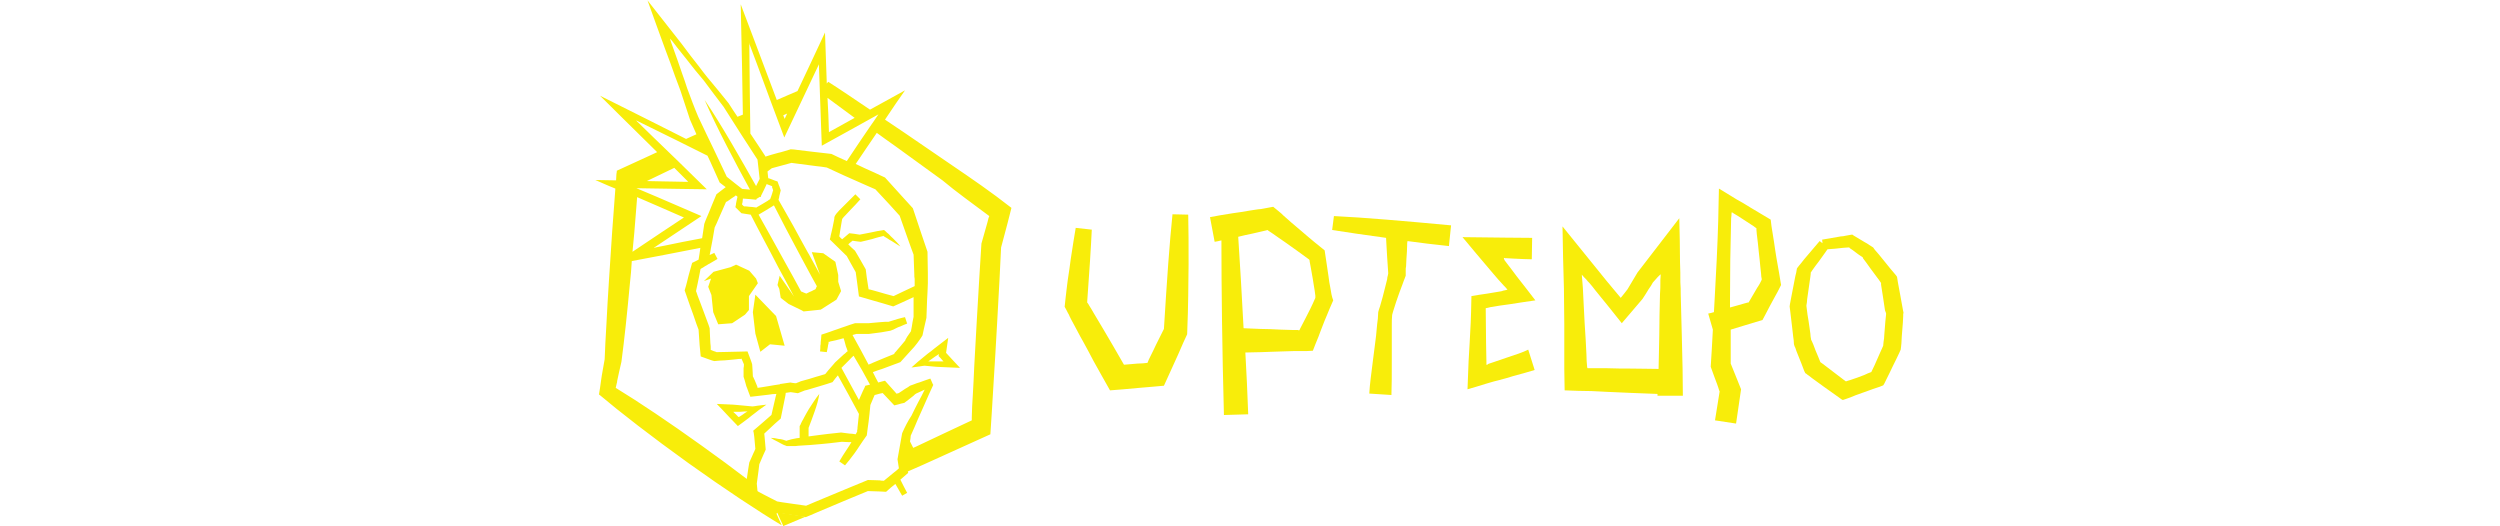 <?xml version="1.0" encoding="utf-8"?>
<!-- Generator: Adobe Illustrator 24.2.0, SVG Export Plug-In . SVG Version: 6.00 Build 0)  -->
<svg version="1.1" id="Ebene_1" xmlns="http://www.w3.org/2000/svg" xmlns:xlink="http://www.w3.org/1999/xlink" x="0px" y="0px"
	 viewBox="0 0 700 147.3" style="enable-background:new 0 0 700 147.3;" xml:space="preserve">
<style type="text/css">
	.st0{fill:#F8ED0A;}
</style>
<path class="st0" d="M218.1,143.5c-0.1,0.1-0.3,0.1-0.4,0.2l0.8,1.8l0,0l0.7,1.5l0.1,0.3c1.9-0.8,4-1.7,6.2-2.6
	C222.6,144.2,220,143.8,218.1,143.5L218.1,143.5z"/>
<path class="st0" d="M266.6,46.3c-4.8-3.3-9.2-6.3-13.3-9.1c-1.9-1.3-3.7-2.5-5.5-3.7c2.2-3.3,4.1-6.1,5.6-8.2
	c-3.4,1.9-6.7,3.7-9.8,5.4c-4.3-2.9-8.1-5.5-11.7-7.8l-0.4,0.5c-0.2-6.1-0.4-11.2-0.5-14.3c-2.8,6-5.5,11.8-7.7,16.4
	c-1.8,0.8-3.8,1.6-5.8,2.5c-4.5-11.9-8.1-21.6-10.1-26.8c0.3,13.6,0.5,22.8,0.6,30.9c-0.5,0.2-1,0.4-1.5,0.6
	c-0.8-1.2-1.7-2.5-2.5-3.8c-1.9-2.4-3.9-4.8-5.9-7.2c-0.8-1-1.6-2-2.4-3.1c-1.6-2-3.2-4.1-4.9-6.4c-2.8-3.6-5.8-7.4-8.8-11.2
	c-0.3-0.3-0.5-0.7-0.7-0.9c1.7,4.8,3.4,9.4,5,13.8c1,2.6,1.9,5.1,2.7,7.4c0.5,1.4,1,2.7,1.5,4c0.9,2.8,1.8,5.5,2.7,8.2
	c0.6,1.4,1.2,2.8,1.8,4.1c-1,0.4-1.9,0.9-2.9,1.3c-6.3-3.2-13.7-6.9-24.1-12.1c3.3,3.3,9,8.9,16,15.8c-0.5,0.2-1,0.5-1.5,0.7
	c-3.2,1.5-6.5,3-9.8,4.5c0,0.2,0,0.5-0.1,0.9c0,0.6-0.1,1.2-0.1,1.8c-1.9,0-3.8-0.1-5.8-0.1c1.4,0.6,3.3,1.5,5.6,2.4
	c-0.3,4.1-0.6,8.2-0.9,12.1c-0.3,4.8-0.6,9.4-0.9,13.7c-0.3,4.3-0.5,8.4-0.7,12.1c-0.1,1.9-0.2,3.6-0.3,5.3
	c-0.1,1.6-0.1,3.2-0.2,4.6c-0.4,2.4-0.8,4.3-1,5.9c-0.2,1.6-0.4,2.8-0.6,4l0,0c0,0,0,0,0,0c0,0,0,0,0,0h0.1
	c5.8,4.9,14.7,11.8,25,19.2c10.2,7.3,19.6,13.5,26.1,17.4l-0.7-1.5l-0.8-1.8c0.1-0.1,0.3-0.1,0.4-0.2c1.9,0.3,4.6,0.7,7.3,1.1
	c0.2,0,0.4,0.1,0.5,0.1c0.7-0.3,2-0.8,3.3-1.4c5.7-2.4,11.1-4.7,14.1-5.9c2.7,0.1,4,0.1,5.1,0.2c1-0.9,1.8-1.6,2.6-2.2
	c0.6,1.1,1.3,2.2,1.9,3.3l1.4-0.8c-0.6-1.2-1.3-2.4-1.9-3.7c0.9-0.8,1.6-1.4,2.2-1.9c0-0.1-0.1-0.2-0.1-0.4c1.3-0.6,2.7-1.2,4.1-1.8
	c5.9-2.7,12.2-5.5,19-8.6c0.2-3.5,0.6-8.6,0.9-14.4c0.3-5.1,0.7-11,1-16.9c0.5-8.4,0.9-16.7,1.1-21c1.3-4.8,2.5-9.4,2.9-11.1
	C277.6,53.8,271.9,49.9,266.6,46.3z M239.3,33c-2.9,1.6-5.4,3-7.2,4c-0.1-3.3-0.2-6.5-0.4-9.6C234.1,29.2,236.6,31,239.3,33z
	 M220.4,31.8c-0.2,0.5-0.5,1-0.7,1.5c-0.1-0.3-0.2-0.6-0.4-1C219.7,32.1,220.1,31.9,220.4,31.8z M210.1,13c0.6,1.6,1.3,3.5,2.1,5.6
	c2.1,5.7,4.6,12.5,7.4,19.9c1.7-3.5,5.5-11.7,9.7-20.5c0,0.1,0,0.3,0,0.5c0.1,1.6,0.1,3.5,0.2,5.5c0.2,5,0.4,10.8,0.6,16.8
	c3.2-1.8,9.5-5.2,15.9-8.8c0,0,0,0-0.1,0.1c-0.7,1.1-1.5,2.2-2.4,3.5c-2,2.9-4.2,6.2-6.4,9.5c-1.8-0.8-3.3-1.5-4.3-2
	c-4.2-0.5-7.2-0.8-9.4-1.1c-0.7-0.1-1.4-0.2-2-0.2c-1.4,0.4-2.5,0.8-3.5,1c-1.5,0.4-2.5,0.7-3.4,1c0,0-0.1,0.1-0.1,0.1
	c-1.2-1.8-2.4-3.7-3.7-5.6c-0.2-0.3-0.4-0.6-0.6-0.9c-0.1-6.6-0.2-13.8-0.3-25.5C209.8,12.2,209.9,12.6,210.1,13L210.1,13z
	 M250,66.7c-0.4-0.3-0.7-0.7-1.1-1.1l-0.6-0.5l-0.3-0.3l-0.5-0.4c-1.2,0.2-2.5,0.4-3.7,0.7c-1.1,0.2-2.1,0.4-3.1,0.6
	c-1.1-0.2-2-0.3-2.9-0.4c-0.8,0.7-1.4,1.2-2,1.7c-0.3-0.2-0.5-0.5-0.8-0.8c0,0,0-0.1,0-0.1c0-0.2,0.1-0.4,0.1-0.5
	c0.1-0.4,0.1-0.9,0.2-1.3c0.1-0.8,0.3-1.6,0.4-2.4l0.1-0.5c0-0.1,0-0.1,0.1-0.2c0.2-0.3,0.5-0.6,0.7-0.8c0.5-0.5,1-1.1,1.5-1.6
	c1-1,1.9-2,2.8-3l-1.4-1.4c-0.9,0.9-1.9,1.9-2.9,2.9c-0.5,0.5-1,1-1.6,1.6c-0.3,0.3-0.5,0.6-0.8,0.9c-0.1,0.2-0.4,0.5-0.5,0.8
	c-0.1,0.2-0.1,0.4-0.1,0.7c-0.2,0.8-0.3,1.7-0.5,2.5c-0.1,0.4-0.2,0.9-0.3,1.3c-0.1,0.3-0.1,0.5-0.2,0.8l-0.1,0.6l-0.1,0.3
	c0,0.1-0.1,0.2,0,0.3c1.4,1.4,3,2.9,4.7,4.6c0.4,0.7,1.4,2.6,2.5,4.5c0.2,1.2,0.5,3.9,0.9,6.8c1.9,0.6,5.7,1.6,9.6,2.8
	c1.3-0.6,3.4-1.5,5.7-2.6c0,1,0,1.9,0,2.7c0,1.1,0,2.1,0,2.8c-0.2,1-0.4,2-0.5,2.8c-0.1,0.4-0.1,0.7-0.2,1c0,0.2,0,0.2,0,0.2
	c0,0,0,0,0,0c-0.4,0.6-0.8,1.2-1.1,1.6c-0.2,0.3-0.3,0.5-0.4,0.7c-0.1,0.1-0.1,0.2-0.1,0.2c0,0.1,0,0,0,0.1c-0.8,1-1.6,1.9-2.2,2.6
	c-0.3,0.4-0.6,0.7-0.8,0.9c0,0.1-0.1,0.1-0.1,0.2l0,0c0,0,0,0.1,0,0.1c-1.9,0.8-3.3,1.3-4.4,1.8c-1.1,0.5-2,0.8-2.8,1.2
	c-1.4-2.7-2.9-5.4-4.5-8.3c0.3-0.1,0.7-0.2,1.1-0.3c-0.1,0,0.3,0,0.6,0c1.2,0,2.3,0,2.9,0c2.7-0.3,4.5-0.6,6-0.9
	c0.6-0.2,1.1-0.4,1.6-0.7c0.4-0.2,0.8-0.4,1.2-0.5c0.7-0.3,1.3-0.6,1.9-0.8l-0.6-1.8c-0.6,0.1-1.2,0.3-2,0.5
	c-0.7,0.2-1.6,0.5-2.6,0.8c0,0,0,0-0.1,0c-0.1,0-0.2,0-0.2,0c-0.2,0-0.4,0-0.6,0c-0.4,0-0.9,0.1-1.4,0.1c-1,0.1-2.1,0.2-3.3,0.3
	c-0.3,0-0.7,0-1.1,0c-0.5,0-1.1,0-1.6,0c-0.4,0-0.9,0-1.1,0c-1,0.3-1.9,0.6-2.7,0.9c-0.8,0.3-1.6,0.5-2.3,0.8
	c-0.7,0.2-1.4,0.5-2,0.7c-0.9,0.3-1.7,0.6-2.4,0.8c0,0.4-0.1,0.8-0.1,1.2c0,0.3-0.1,0.6-0.1,0.9c0,0.4,0,0.7-0.1,1
	c0,0.6,0,1.1-0.1,1.6l1.9,0.2c0.1-0.4,0.2-0.9,0.3-1.5c0-0.3,0.1-0.6,0.2-1c0-0.1,0-0.2,0-0.2l0-0.1c0,0,0-0.1,0-0.1
	c0,0,0.1,0,0.2,0c0,0,0,0,0.1,0l0.2-0.1c0.1,0,0.3-0.1,0.5-0.1c0.6-0.1,1.3-0.3,2.1-0.5c0.3-0.1,0.7-0.2,1.1-0.3
	c0.2,0.5,0.3,1,0.5,1.7c0.1,0.4,0.2,0.8,0.4,1.2c0.1,0.2,0.1,0.4,0.2,0.6c0,0.1,0,0.1,0,0.2c0,0-0.1,0.1-0.2,0.1c0,0,0,0,0,0
	l-0.1,0.1c-0.1,0.1-0.1,0.1-0.2,0.2c-0.1,0.1-0.3,0.3-0.5,0.4c-0.7,0.7-1.6,1.4-2.5,2.3c-0.2,0.3-0.7,0.8-1.2,1.4
	c-0.4,0.5-1,1.1-1.5,1.8h0c0,0,0,0,0,0l-0.2,0.1c-0.2,0.1-0.5,0.1-0.7,0.2c-0.5,0.2-1.1,0.3-1.7,0.5c-1.2,0.4-2.6,0.8-4.1,1.2
	c-0.1,0-0.2,0.1-0.3,0.1c-0.4,0.2-0.7,0.3-1,0.4c-0.1,0.1-0.2,0.1-0.3,0.1l0,0c-0.1,0-0.2,0-0.2,0c-0.6-0.1-1-0.1-1.3-0.2
	c-0.9,0.1-1.8,0.3-2.7,0.4l-0.2,0c0,0,0,0,0,0.1c-1.1,0.2-2.2,0.3-3.1,0.5c-1.3,0.2-2.9,0.5-3.2,0.5c0,0,0-0.1,0-0.1c0,0,0,0,0-0.1
	c0-0.1-0.1-0.2-0.1-0.3c-0.2-0.4-0.3-0.8-0.5-1.2c-0.1-0.3-0.3-0.7-0.4-0.9c-0.1-0.3-0.3-0.6-0.3-0.6c0-0.8-0.1-1.5-0.1-2
	c0-0.5-0.1-1-0.1-1.4h0c-0.1-0.3-0.2-0.7-0.4-1.2c-0.1-0.2-0.2-0.5-0.3-0.8c-0.2-0.5-0.4-1-0.6-1.6c-1.2,0-2.5,0.1-4.1,0.1
	c-1.2,0-2.7,0.1-4.6,0.1c0.1,0-0.4-0.2-0.8-0.3c-0.2-0.1-0.4-0.2-0.7-0.3c0,0,0,0-0.1,0v0l0,0c0-0.1,0-0.2,0-0.3c0-0.5,0-1-0.1-1.6
	c-0.1-1.2-0.1-2.6-0.2-4.2c-0.1-0.4-0.4-1.2-0.7-2c-0.7-1.8-1.3-3.6-1.9-5.1c-0.3-0.8-0.6-1.5-0.8-2.1c-0.1-0.3-0.2-0.6-0.3-0.9
	c-0.1-0.1-0.1-0.2-0.1-0.4l0,0c0.3-1.4,0.6-2.7,0.8-3.8c0.2-1.1,0.5-2.4,0.4-2.2l0.1-0.1l0,0l0.1-0.1l0.2-0.1
	c0.3-0.2,0.6-0.3,0.8-0.5c0.3-0.2,0.5-0.3,0.7-0.4l0.1,0c0,0,0-0.1,0-0.1c0.2-0.1,0.4-0.2,0.6-0.3c0.8-0.5,1.5-0.9,2.2-1.3l-0.9-1.7
	c-0.4,0.2-0.8,0.4-1.3,0.6c0.1-0.5,0.2-0.9,0.3-1.5c0,0,0-0.1,0-0.1c0.3-1.6,0.7-3.5,1.1-6.1c0.4-0.8,0.8-1.7,1.3-2.9
	c0.5-1.1,1.1-2.5,1.9-4.3l0.1,0l0,0l0.2-0.1c0.2-0.1,0.4-0.3,0.6-0.4c0.4-0.3,0.8-0.6,1.3-0.9c0.2-0.1,0.3-0.2,0.5-0.4
	c0.2,0.1,0.3,0.2,0.5,0.4c0,0.1-0.1,0.3-0.1,0.4c-0.1,0.3-0.1,0.6-0.2,0.9c0,0.2-0.1,0.3-0.1,0.5c0,0.3-0.1,0.7-0.2,1.1
	c0.2,0.2,0.5,0.5,0.8,0.8c0,0,0,0,0,0c0.1,0.1,0.2,0.2,0.3,0.3c0.2,0.2,0.4,0.4,0.6,0.6c0.5,0.1,1.1,0.2,1.9,0.3
	c0.2,0,0.4,0.1,0.7,0.1c1.1,2.2,2.4,4.6,3.7,7.1c1.3,2.4,2.6,4.9,4,7.6c1.4,2.6,2.9,5.3,4.4,8.2l-4-5.8l-0.6,2.6l0.5,1.1l0.4,2.5
	l2.2,1.7l3.7,1.8l0.5,0.3l4.8-0.5l4.4-2.8l1.3-2.4l-0.8-2.6v-1.9l-0.8-3.7l-3.4-2.4l-3.2-0.3l2.3,6.3c-1.1-2-2.1-3.9-3.1-5.7
	c-0.1-0.2-0.2-0.3-0.3-0.5c-1.4-2.6-2.8-5-4-7.3c-1.5-2.7-2.9-5.1-4.2-7.4c0,0,0-0.1,0-0.2c0.1-0.3,0.2-0.6,0.2-0.9
	c0.2-0.7,0.3-1.2,0.4-1.6c-0.1-0.3-0.2-0.6-0.3-0.9c-0.1-0.2-0.1-0.4-0.2-0.5c-0.2-0.5-0.3-0.9-0.4-1.1c-0.3-0.1-0.7-0.2-0.9-0.3
	c-0.2-0.1-0.3-0.1-0.5-0.2c-0.3-0.1-0.6-0.2-0.8-0.3c-0.1,0-0.2-0.1-0.4-0.1c-0.1-0.6-0.1-1.2-0.2-1.9c0.4-0.3,0.8-0.6,1.2-0.9
	c1.2-0.3,2.6-0.7,5.5-1.5c1.6,0.2,3.8,0.5,6.9,0.9c0.9,0.1,1.9,0.2,3,0.4c2.3,1.1,6.7,3.1,11.3,5.1c0.9,0.4,1.8,0.8,2.3,1
	c2.8,3,5.5,5.9,6.8,7.4c0.8,2.3,1.6,4.6,2.3,6.5c0.7,1.9,1.2,3.4,1.6,4.4c0.1,1.9,0.1,3.7,0.2,5.5c0,0.4,0,0.9,0.1,1.3
	c0,0.4,0,0.9,0,1.3c0,0.2,0,0.5,0,0.7c-2.4,1.1-4.6,2.2-5.9,2.8c-1.5-0.4-3-0.8-4.3-1.2c-1.1-0.3-2.4-0.7-2.7-0.7
	c-0.4-2.4-0.7-4.6-0.8-5.6c-1.3-2.3-2.5-4.4-3-5.2c-0.7-0.6-1.3-1.2-1.9-1.8c0.3-0.3,0.7-0.6,1.2-1l0,0l0,0h0.1
	c0.2,0,0.4,0.1,0.6,0.1c0.5,0.1,1,0.1,1.6,0.2c0.6-0.1,1.1-0.3,1.7-0.4c0.5-0.1,1.1-0.3,1.6-0.4c0.5-0.2,1.1-0.3,1.7-0.5l0.8-0.2
	l0.4-0.1l0.1-0.1l0.1,0.1c0,0,0.2,0.1,0.3,0.2l0.7,0.4c0.4,0.3,0.9,0.6,1.3,0.8c0.8,0.5,1.7,1.1,2.4,1.5
	C251.5,68.2,250.8,67.5,250,66.7L250,66.7z M243.6,107.7c-0.4,0.1-0.8,0.2-1.3,0.3c-0.1,0.3-0.4,0.9-0.7,1.5
	c-0.4,0.9-0.8,1.8-1.1,2.5c-1.6-2.9-3.2-5.9-4.9-9c0.8-0.8,1.6-1.6,2.2-2.2c0.4-0.4,0.8-0.9,1.2-1.2
	C240.7,102.4,242.2,105.1,243.6,107.7z M213.1,54.8c0.5-0.9,0.9-1.9,1.6-3.3c0,0,0.1,0,0.1,0.1c0.2,0.1,0.5,0.2,0.8,0.3
	c0.2,0.1,0.3,0.1,0.5,0.2c0.1,0,0.1,0,0.1,0.1c0,0,0,0,0,0.1c0,0,0,0,0,0.2c0.1,0.2,0.1,0.3,0.2,0.5c0,0.1,0,0.2,0.1,0.3v0
	c0,0,0-0.1-0.1,0.2c-0.1,0.2-0.1,0.5-0.2,0.7c-0.1,0.3-0.2,0.6-0.3,0.9c-0.1,0.2-0.1,0.3-0.2,0.5c0,0.1,0,0.1,0,0.1l0,0h0l0,0
	l-0.1,0.1c-0.2,0.1-0.4,0.2-0.6,0.4c-0.5,0.3-1,0.6-1.5,0.9c-0.4,0.2-0.8,0.5-1.2,0.7c-0.2,0.1-0.4,0.2-0.5,0.3c-0.1,0.1,0,0-0.1,0
	c-0.8-0.1-1.4-0.2-1.9-0.2c-0.3,0-0.6-0.1-0.9-0.1c-0.1,0-0.3,0-0.4,0c0,0,0,0-0.1,0l0,0c-0.1,0-0.1-0.1-0.2-0.1
	c-0.1-0.1-0.2-0.2-0.3-0.3c-0.1-0.1-0.1,0-0.1-0.1c0,0,0-0.1,0-0.1c0-0.2,0-0.4,0.1-0.5c0-0.3,0.1-0.6,0.1-0.9c0-0.1,0-0.1,0-0.2
	c1.5,0.1,2.5,0.2,3.5,0.3c0,0,0,0,0,0h0c0.1,0,0.2,0,0.3,0l0-0.2l1-0.6l0.2,0.1C213.1,55,213.1,54.9,213.1,54.8L213.1,54.8
	L213.1,54.8L213.1,54.8z M228.6,80.4c-0.1,0.2-0.2,0.3-0.2,0.5l-0.1,0.1c0,0,0,0,0,0c-0.1,0-0.1,0.1-0.2,0.1
	c-0.2,0.1-0.5,0.2-0.8,0.4c-0.4,0.2-0.8,0.3-1.1,0.5c-0.1,0.1-0.3,0.1-0.4,0.2l0,0l0,0c-0.1,0-0.2-0.1-0.3-0.1
	c-0.2-0.1-0.3-0.1-0.5-0.2c-0.1,0-0.1-0.1-0.2-0.1c-0.2-0.1-0.3-0.1-0.5-0.2l0,0c-1.5-2.8-3-5.5-4.4-8c-1.5-2.7-2.9-5.2-4.2-7.6
	c-1.2-2.1-2.3-4.1-3.3-5.9c0.5-0.3,1.3-0.8,2.2-1.3c0.8-0.5,1.5-0.9,2.1-1.3c1.1,2.1,2.2,4.3,3.4,6.6c1.3,2.5,2.7,5.1,4.2,7.9
	c0.4,0.8,0.9,1.7,1.4,2.6c1,1.8,1.9,3.6,3,5.5l0,0C228.7,80.3,228.7,80.2,228.6,80.4L228.6,80.4z M228.3,81L228.3,81L228.3,81
	L228.3,81L228.3,81z M192.4,24.7c-0.4-1.3-0.9-2.7-1.4-4.1c-0.8-2.4-1.7-4.9-2.6-7.4c-0.2-0.6-0.5-1.3-0.7-2l-0.1-0.4l0,0v0h0l0,0
	l0,0l0,0l0.7,0.8c0.4,0.6,0.9,1.1,1.3,1.7c1.8,2.2,3.4,4.3,5,6.3c0.9,1,1.7,2.1,2.5,3c1.9,2.5,3.7,5,5.5,7.3c1.8,2.8,3.5,5.5,5.1,8
	c1.6,2.4,3,4.7,4.4,6.8c0.3,2.3,0.4,3.9,0.6,5.4c-0.4,0.8-0.7,1.4-1,2c-4-7.1-9.9-17.5-14.4-24.1c3.2,7.4,8.8,18,12.7,25.1
	c-0.6-0.1-1.3-0.1-2.2-0.2c-1.2-0.9-2.4-1.9-4.3-3.4c-1.1-2.4-2.4-5-3.7-7.8c-1.4-2.8-2.8-5.9-4.3-9
	C194.4,30.1,193.4,27.4,192.4,24.7L192.4,24.7z M188.8,47c1.3,1.3,2.6,2.6,3.9,3.9c-0.1,0-0.2,0-0.3,0c-0.3,0-0.6,0-1,0
	c-1.5,0-3.3-0.1-5.3-0.1c-1.6,0-3.3-0.1-5-0.1C183.8,49.4,186.3,48.2,188.8,47z M197.9,53c-5.6-5.5-10.7-10.5-15.1-14.7
	c-1.4-1.4-2.7-2.6-3.8-3.7c-0.4-0.3-0.7-0.7-0.9-0.9c9.2,4.5,14.8,7.3,20,9.9c0.3,0.6,0.5,1.1,0.8,1.7c0.9,2,1.8,4,2.6,5.8
	c0.6,0.5,1.2,0.9,1.7,1.3c-0.9,0.7-1.8,1.4-2.6,2c-0.9,2.2-1.6,3.8-2.1,5.1c-0.2,0.5-0.4,1-0.6,1.4c-0.3,0.7-0.5,1.2-0.7,1.8
	c-0.2,1.5-0.4,2.8-0.6,4c-3.7,0.7-7.4,1.4-10.6,2.1c-0.9,0.2-1.7,0.3-2.5,0.5l-0.3,0.1h0h0c0,0-0.1,0-0.1,0l0.1-0.1
	c1.6-1.1,3.1-2.1,4.5-3c3.6-2.4,6.7-4.5,8.7-5.8c-10.4-4.5-16.9-7.3-18.2-7.8C186.7,52.8,194.5,53,197.9,53L197.9,53z M177.6,65.2
	c0.3-3.3,0.5-6.6,0.8-10c4,1.7,8.5,3.7,13.1,5.7c-3.1,2-8.4,5.6-14.4,9.6C177.3,68.7,177.4,67,177.6,65.2L177.6,65.2z M211.5,125.7
	L211.5,125.7c0,0.1-0.1,0.1-0.1,0.2c-0.1,0.2-0.2,0.6-0.4,0.9c-0.3,0.8-0.8,1.7-1.2,2.7c-0.1,0.6-0.4,2.4-0.7,4.6
	c-3.8-2.9-8.1-6.1-12.6-9.3c-9.2-6.6-17.7-12.3-24.1-16.2c0.1-0.4,0.2-0.9,0.3-1.3c0.1-0.2,0.1-0.4,0.1-0.6c0.3-1.5,0.7-3.2,1.2-5.4
	c0.2-1.5,0.4-3.1,0.6-4.8c0.2-1.7,0.4-3.4,0.6-5.3c0.4-3.7,0.8-7.8,1.2-12.1c0.2-1.9,0.4-3.9,0.5-6c5.3-1,12.2-2.3,19.2-3.7l0,0
	c-0.2,1.3-0.3,2.3-0.5,3.3c-0.6,0.3-1.1,0.6-1.8,0.9c-0.2,0.7-0.5,1.8-0.9,3.2c-0.2,0.6-0.3,1.3-0.5,2c-0.2,0.8-0.4,1.6-0.7,2.5
	c0.4,1.1,0.9,2.6,1.5,4.3c0.6,1.6,1.2,3.3,1.8,5.1c0.2,0.6,0.5,1.3,0.6,1.6c0.2,3.3,0.4,5.9,0.6,7.5c1.1,0.4,1.9,0.7,2.5,0.9
	c0.5,0.2,0.9,0.3,1.3,0.4c1.1-0.1,2.1-0.2,2.9-0.2c0.8-0.1,1.5-0.1,2.2-0.2c0.7-0.1,1.3-0.1,1.8-0.2c0.1,0,0.3,0,0.4,0
	c0.1,0,0.1,0,0.1,0c0.1,0,0.1,0,0.2-0.1c0.1,0.1,0.1,0.2,0.1,0.2c0.1,0.2,0.2,0.5,0.3,0.7c0.1,0.2,0.2,0.5,0.3,0.7
	c0,0.3,0,0.7-0.1,1.1c0,0.3,0,0.6,0,1c0,0.4,0,0.9,0,1.4c0.2,0.6,0.4,1.2,0.6,2c0.1,0.4,0.2,0.8,0.4,1.2c0.3,0.7,0.5,1.5,0.9,2.4
	c1.4-0.2,3.1-0.3,5.2-0.6c0.6-0.1,1.3-0.2,2.1-0.2c-0.1,0.2-0.1,0.4-0.2,0.7c-0.3,1.4-0.7,3-1.2,5.2c0.1-0.1-0.7,0.6-1.5,1.3
	c-1,0.9-2.2,1.9-3.6,3.1C211.1,121,211.3,123.2,211.5,125.7C211.5,125.6,211.4,125.6,211.5,125.7L211.5,125.7z M252.6,121.3
	c-0.3,1.7-0.6,3.5-1.3,7.3c0.1,0.6,0.2,1.2,0.4,2.6l-0.1,0c0,0,0,0,0,0c-0.1,0.1-0.2,0.1-0.2,0.2c-0.3,0.3-0.7,0.6-1.1,0.9
	c-0.7,0.6-1.6,1.3-2.8,2.3h0c0,0,0,0,0,0c-0.1,0-0.1,0-0.2,0c-0.3,0-0.6,0-1-0.1c-0.8,0-1.9-0.1-3.3-0.1c-3.1,1.3-8.8,3.6-14.7,6.1
	c-1,0.4-2.1,0.9-2.6,1.1c-3.3-0.5-6.6-0.9-8.1-1.2c-1.3-0.7-2.6-1.3-3.7-1.9c-0.6-0.3-1.1-0.6-1.5-0.8c-0.1-0.1-0.2-0.1-0.3-0.2
	c0,0,0,0,0,0h0c-0.1-0.9-0.2-1.9-0.2-2.1c0.3-2.2,0.7-5.1,0.7-5.4c0.8-1.9,1.6-3.7,1.8-4.1c-0.1-1.3-0.2-2.5-0.3-3.4
	c0-0.4-0.1-0.7-0.1-1c0-0.1,0-0.1,0-0.1c2.2-2.1,4.1-3.8,4.6-4.2c0.5-2.5,0.9-4.3,1.2-5.9c0.1-0.5,0.2-0.9,0.2-1.3
	c0.5-0.1,0.9-0.1,1.4-0.2c0.4,0.1,1,0.1,2,0.3c0.4-0.2,1.1-0.4,2-0.8c0,0,0.1,0,0.1,0c0.1,0,0.2-0.1,0.4-0.1
	c1.3-0.4,2.6-0.8,3.7-1.1c1.4-0.4,2.6-0.8,3.5-1.1c0.5-0.7,1-1.3,1.5-1.9c2.1,3.7,4,7.3,5.9,10.8c-0.1,0.7-0.1,1.3-0.2,1.9
	c-0.1,0.7-0.1,1.3-0.2,1.9c0,0.3,0,0.6-0.1,0.8c0,0.1,0,0.3,0,0.4v0c-0.1,0.2-0.3,0.4-0.4,0.7c-0.6-0.1-1.2-0.2-1.8-0.2
	c-0.8-0.1-1.6-0.2-2.3-0.3c-1.6,0.2-2.7,0.3-3.7,0.4c-1.5,0.2-3.4,0.4-5.4,0.7c0-0.2,0-0.3,0-0.5c0-0.3,0-0.6,0-1c0-0.2,0-0.4,0-0.6
	v-0.3c0,0,0,0,0,0c0.3-0.7,0.5-1.4,0.8-2.1c0.3-0.8,0.6-1.7,0.9-2.5c0.6-1.7,1.1-3.4,1.3-4.9c-1,1.2-1.9,2.7-2.9,4.2
	c-0.5,0.8-0.9,1.6-1.3,2.3c-0.2,0.4-0.4,0.8-0.6,1.1c-0.1,0.2-0.2,0.4-0.3,0.6c-0.1,0.3-0.2,0.5-0.4,0.8c0,0.9,0,1.7,0,2.4
	c0,0.3,0,0.7,0,0.9c-0.2,0-0.5,0.1-0.8,0.1c-0.5,0.1-1,0.2-1.5,0.3c0,0,0,0,0,0c-0.2,0.1-0.5,0.1-0.7,0.2c0,0,0,0,0,0
	c-0.2,0.1-0.5,0.1-0.6,0.2c-0.1,0-0.1,0-0.2,0l-0.3-0.1c-0.2-0.1-0.4-0.1-0.6-0.2c-0.4-0.1-0.8-0.2-1.2-0.2
	c-0.8-0.2-1.5-0.3-2.2-0.3l0,0c0.6,0.4,1.2,0.7,2,1.1c0.4,0.2,0.7,0.4,1.1,0.6c0.2,0.1,0.4,0.2,0.6,0.3l0.3,0.1l0.5,0.2
	c0.4,0,0.7,0,0.9,0c0.3,0,0.5,0,0.8,0c0.5,0,1.1,0,1.6-0.1c1.1-0.1,2.1-0.1,3.2-0.2c2.1-0.2,4-0.3,5.5-0.5c0.9-0.1,1.9-0.2,3.4-0.4
	c0.6,0,1.3,0.1,2,0.1c0.2,0,0.5,0,0.7,0c-0.4,0.7-0.8,1.3-1.2,1.9c-0.9,1.3-1.6,2.5-2.2,3.5l1.6,1.1c0.8-0.9,1.6-2,2.6-3.3
	c0.5-0.7,1-1.4,1.5-2.2c0.6-0.9,1.2-1.8,2-2.9c0.1-1,0.3-2.3,0.5-3.8c0.2-1.3,0.3-2.9,0.5-4.7c0.2-0.5,0.7-1.6,1.1-2.6
	c0.1-0.2,0.1-0.2,0.1-0.2l0,0c0.1,0,0.3-0.1,0.4-0.1c0.4-0.1,0.7-0.2,1.1-0.3c0.2,0,0.3-0.1,0.5-0.1c0.1,0,0.2,0,0.2-0.1s0,0,0,0v0
	c1.4,1.5,2.7,2.9,3.3,3.5c0.7-0.2,1.4-0.3,1.9-0.5c0.4-0.1,0.8-0.2,0.9-0.2c0.8-0.6,1.6-1.2,2.2-1.7c0.3-0.2,0.5-0.4,0.7-0.6
	c0.1-0.1,0.2-0.2,0.3-0.2c0.1-0.1,0-0.1,0.1-0.1c0.9-0.4,1.7-0.8,2.4-1.1c-0.5,1.1-1.1,2.2-1.8,3.5c-0.6,1.1-1.2,2.4-1.9,3.8
	C254.2,117.9,253.4,119.5,252.6,121.3L252.6,121.3z M277,60.5L277,60.5c-0.1,0.2-0.1,0.4-0.2,0.5c-0.1,0.4-0.2,0.8-0.3,1.2
	c-0.5,1.8-1.1,3.9-1.7,6c-0.3,4.5-0.8,12.9-1.3,21.6c-0.3,5.9-0.7,11.8-0.9,16.9c-0.1,2.6-0.3,5-0.4,7.1c0,1.1-0.1,2.1-0.1,3
	c0,0.2,0,0.5,0,0.7v0.1l0,0l0,0v0v0.1c-5.6,2.6-10.8,5.1-15.7,7.4c-0.2,0.1-0.5,0.2-0.7,0.3c-0.3-0.6-0.6-1.2-0.9-1.8
	c0.1-0.6,0.2-1.1,0.2-1.6c0.8-1.7,1.4-3.2,2-4.6c0.6-1.4,1.2-2.7,1.7-3.8c1-2.3,1.8-4.1,2.6-5.8l0,0l0,0c0,0,0-0.1,0-0.1l-0.1-0.1
	l-0.3-0.7l-0.4-0.9c-0.7,0.2-1.4,0.5-2.3,0.8c-0.4,0.2-0.9,0.3-1.5,0.5c-0.6,0.2-1.2,0.5-1.9,0.7c-0.2,0.2-0.7,0.5-1.4,0.9
	c-0.5,0.3-1.1,0.8-1.8,1.2c0,0,0,0,0,0c-0.1,0-0.2,0-0.4,0.1c-0.1,0-0.2,0-0.2,0.1h0H251c0,0,0,0,0-0.1c-0.2-0.2-0.4-0.5-0.7-0.8
	c-0.7-0.8-1.6-1.8-2.5-2.8c-0.5,0.1-1.1,0.3-1.9,0.5c-0.5-0.9-1-1.9-1.5-2.9c0.8-0.3,1.6-0.6,2.6-0.9c1.4-0.5,3-1.1,5.1-1.9
	c0.4-0.4,2-2.2,3.9-4.3c0.1-0.1,0.4-0.5,0.8-1c0.4-0.6,1-1.3,1.5-2.2c0.1-0.4,0.5-2.5,1.1-4.9c0.1-1.5,0.1-4.1,0.3-7.2
	c0-0.8,0.1-1.6,0.1-2.5c0-0.4,0-0.9,0-1.3c0-0.4,0-0.9,0-1.4c0-1.9-0.1-4-0.1-6.1c-0.7-2.1-2.4-7-4.1-12.2c-1.5-1.7-4.7-5.1-7.8-8.6
	c-0.6-0.3-1.8-0.8-3-1.4c-1.8-0.8-3.6-1.6-5.2-2.4c2-3,4-5.9,5.9-8.7c1.7,1.2,3.4,2.5,5.3,3.8c4,2.9,8.4,6.1,13.1,9.5
	C267.7,53.7,272.2,56.9,277,60.5C277.1,60.4,277,60.5,277,60.5L277,60.5z M211.5,82.5l-0.7,4.9l0.7,6l1.4,5.1l2.7-2.1l4.1,0.4
	l-2.4-8.3L211.5,82.5z M214.6,113.3l-2.5,0.3c-0.7,0.1-1.1,0.2-1.4,0.2c-0.9-0.1-2-0.2-3.2-0.3c-0.7-0.1-1.4-0.1-2.2-0.2
	c-1.4-0.1-3-0.1-4.6-0.2c0.8,0.8,2.2,2.3,3.6,3.8c0.9,1,1.9,1.9,2.3,2.4c0.5-0.4,1-0.7,1.5-1.1c0.3-0.2,0.5-0.4,0.8-0.6
	c0.5-0.4,1-0.7,1.4-1.1c0.9-0.7,1.6-1.2,2.2-1.7L214.6,113.3L214.6,113.3z M209.3,115.2c-0.5,0.3-1,0.6-1.5,1
	c-0.3,0.2-0.5,0.3-0.8,0.5c-0.1,0-0.2,0.1-0.2,0.1l0,0h0c0,0,0,0,0,0c0,0,0.1,0-0.2-0.2c-0.3-0.3-0.6-0.7-1-1l-0.2-0.2l0,0l0,0
	c0,0,0,0-0.1,0c0,0,0,0,0.1-0.1c0.7,0,1.3,0,1.9,0C208.1,115.2,208.8,115.2,209.3,115.2L209.3,115.2L209.3,115.2z M265.5,94.6
	c-1.4,1.1-2.7,2.1-3.9,3c-0.6,0.5-1.2,1-1.8,1.4c-1.1,0.9-2.1,1.7-2.8,2.3l-1.8,1.6l2.3-0.3c0.7-0.1,1.1-0.2,1.4-0.2
	c0.9,0.1,2,0.2,3.2,0.3c0.6,0,1.4,0.1,2.1,0.1c1.4,0.1,3,0.1,4.6,0.2c-0.8-0.9-2.3-2.4-3.9-4.2l0,0
	C265.1,97.2,265.4,95.5,265.5,94.6L265.5,94.6z M264.1,101.2c-0.7,0-1.4,0-2,0c-0.8,0-1.6,0-2.2,0c0.3-0.2,0.6-0.4,1-0.7
	c0.6-0.4,1.2-0.9,1.9-1.3l0.1-0.1l0,0h0h0c0,0.2-0.1,0.4-0.1,0.6c0.4,0.4,0.8,0.8,1.1,1.2l0.2,0.2l0,0h0c0,0,0.1,0,0.1,0.1
	C264.2,101.1,264.2,101.1,264.1,101.2L264.1,101.2z M211.7,78l-1.9-2.2l-3.7-1.7l-1.5,0.7l-4.8,1.3l-2.7,2.6l2-0.7l-0.8,2.3l0.9,2.3
	l0.5,4.8l1.4,3.4l3.9-0.3l3.6-2.4l1.1-1.3v-3.9l2.5-3.6L211.7,78L211.7,78z"/>
<path class="st0" d="M471.2,110.8c0-4.3-0.1-10-0.3-17c-0.1-3.5-0.2-7.3-0.3-11.5c0-1,0-2.1-0.1-3.2c0-1.9,0-3.8-0.1-5.8
	c0-3.9-0.1-8-0.2-12.2c-3,3.9-6.6,8.6-11.7,15.2c-0.8,1.3-1.6,2.7-2.8,4.7c-0.5,0.7-1.1,1.4-1.9,2.4c-0.3-0.4-0.7-0.8-1-1.2
	c-1-1.2-2-2.4-3-3.6l0,0c-4.3-5.3-8.8-10.9-12.3-15.2c0.1,5.8,0.2,11.7,0.4,17.4c0,3.4,0.1,6.8,0.1,10c0,3.2,0,6.1,0,8.7
	c0,1.4,0,2.7,0,3.8c0,2.2,0.1,4.2,0.1,6c2.6,0.1,5.1,0.2,7.5,0.2c1.4,0.1,2.8,0.1,4,0.2c2.5,0.1,4.8,0.2,6.8,0.3
	c3.1,0.1,5.6,0.2,7.7,0.3c0,0.2,0,0.4,0,0.5L471.2,110.8L471.2,110.8z M456.7,103.2c-2,0-4.2,0-6.8-0.1c-1.3,0-2.6,0-4,0
	c-0.3,0-0.7,0-1.1,0c-0.1,0-0.1,0-0.1,0h0l0,0c-0.1,0-0.1,0-0.2,0c0-0.1-0.1-0.2-0.1-0.3c-0.1-1.1-0.2-2.3-0.2-3.6
	c-0.1-2.6-0.3-5.6-0.5-8.7c-0.2-3.2-0.3-6.5-0.5-9.9c-0.1-1.2-0.2-2.4-0.3-3.7c0.3,0.4,0.8,0.9,1.3,1.4c0.2,0.3,0.5,0.6,0.8,0.9
	c0.6,0.7,1.2,1.4,1.7,2.1l0,0c2.6,3.2,5.3,6.5,7.4,9.2c2.3-2.7,4.2-4.9,5.8-6.8c0.7-1,1.2-1.9,1.7-2.7c0.5-0.7,0.9-1.3,1.2-1.9
	c1.1-1.3,1.8-2,2.2-2.3c0,0.6-0.1,1.2-0.1,1.6l0,0.3l0,0.1v0.1l0,0v0.2c0,1.1,0,2.1-0.1,3.2c-0.1,4.1-0.2,8-0.2,11.5
	c-0.1,3.5-0.1,6.7-0.2,9.5C462.1,103.3,459.7,103.2,456.7,103.2L456.7,103.2z"/>
<path class="st0" d="M373,64.4c4.3,0.7,9.4,1.4,15.1,2.2c0,0.6,0.1,1.3,0.1,1.9c0.1,2.2,0.3,4.9,0.5,7.9c0,0.1,0,0.1,0,0.2
	c0,0.2-0.1,0.3-0.1,0.5c-0.1,0.4-0.2,0.7-0.2,1.1c-0.2,0.8-0.4,1.6-0.6,2.4c-0.4,1.7-0.9,3.5-1.4,5.2l0,0c-0.2,0.6-0.4,1.1-0.5,1.6
	c0,0.6-0.1,1.2-0.1,1.8c-0.1,0.5-0.1,1.1-0.2,1.6c-0.1,1.1-0.2,2.1-0.3,3.2c-0.3,2.1-0.5,4.3-0.8,6.3c-0.5,4-1,7.6-1.1,9.9l6.2,0.4
	c0.1-2.3,0.1-5.9,0.1-10c0-2,0-4.2,0-6.3c0-1.1,0-2.2,0-3.2c0-1,0-2,0.1-2.9c0-0.1,0.1-0.3,0.1-0.4c0.1-0.2,0.1-0.5,0.2-0.7l0,0
	c0.5-1.7,1.1-3.4,1.7-5.1c0.3-0.8,0.6-1.6,0.9-2.4c0.1-0.4,0.3-0.7,0.4-1.1c0.1-0.2,0.1-0.3,0.2-0.5c0.1-0.3,0.2-0.6,0.3-0.8
	c0-0.3,0-0.6,0-0.9l0-0.6c0-0.4,0-0.8,0.1-1.1c0-0.7,0.1-1.4,0.1-2.1c0.1-1.4,0.2-2.7,0.2-3.8c0-0.4,0-0.8,0.1-1.2
	c3.7,0.5,7.6,1,11.6,1.4l0.6-5.8c-12.9-1.2-24.3-2.2-32.8-2.6L373,64.4L373,64.4z"/>
<path class="st0" d="M422,100.1c-1.2,0.4-2.6,0.9-4.1,1.4c-0.4,0.1-0.8,0.3-1.2,0.4l-0.1,0.1c-0.1,0.1-0.2,0.1-0.3,0.2
	c0,0-0.1-0.1-0.1-0.2l0-0.2l0-0.1v-0.1c0,0,0,0,0-0.2c0-1.6-0.1-3.3-0.1-5.2c0-3.2-0.1-6.6-0.1-9.9c0.1,0,0.3-0.1,0.5-0.1
	c0.3-0.1,0.5-0.1,0.8-0.2l0,0c1.8-0.3,3.6-0.6,5.3-0.8c2.6-0.4,5.1-0.8,7.3-1.1c-1.8-2.3-3.5-4.6-5.2-6.7c-1-1.3-1.9-2.6-2.8-3.7
	c-0.2-0.3-0.4-0.5-0.6-0.8l-0.1-0.2c0-0.1-0.1-0.2-0.1-0.3c0-0.1,0-0.2,0-0.2c0.2,0.1,0.4,0.1,0.5,0.1l0.1,0h0l0,0c0,0,0.1,0,0.2,0
	c0.6,0,1.2,0.1,1.7,0.1c2.2,0.1,3.9,0.2,5.3,0.2l0.1-6c-4,0-9.6-0.1-19.5-0.2c2.3,2.8,5.2,6.2,8.5,10.1c0.9,1.1,1.9,2.2,3,3.4
	c0.3,0.3,0.7,0.7,1.1,1.2c-0.3,0.1-0.8,0.2-1.3,0.3l-0.2,0.1l-0.5,0.1c-0.4,0.1-0.8,0.1-1.2,0.2c-0.8,0.1-1.6,0.3-2.4,0.4l0,0
	c-1.6,0.2-3.2,0.5-4.5,0.7c0,1.5-0.1,3-0.1,4.5c0,1-0.1,1.9-0.1,2.9c-0.1,1.9-0.2,3.9-0.3,5.7c-0.1,1.8-0.2,3.6-0.3,5.2
	c-0.1,2.9-0.2,5.6-0.3,7.8c1.8-0.5,3.4-1,5-1.5c0.8-0.2,1.6-0.5,2.4-0.7c0.4-0.1,0.8-0.2,1.2-0.3c1.6-0.4,2.9-0.8,4.2-1.2
	c2.5-0.7,4.5-1.2,6-1.7l-1.8-5.7C426.3,98.7,424.4,99.3,422,100.1L422,100.1z"/>
<path class="st0" d="M497.4,72.2c-0.2-1.4-0.5-3-0.7-4.6c-0.1-0.8-0.3-1.7-0.4-2.5c-0.2-1.2-0.4-2.4-0.5-3.6
	c-1.5-0.9-3.5-2.1-5.7-3.4c-1.2-0.8-2.5-1.5-3.9-2.3c-1.6-1-3.3-2-4.9-3c-0.1,2.7-0.1,5.9-0.2,9.1l0,0c-0.2,7.1-0.6,14.8-1,21.9
	c-0.1,1.2-0.1,2.4-0.2,3.6c-0.6,0.2-1.1,0.3-1.6,0.4l1.3,4.5c-0.2,3.9-0.4,7.5-0.6,10.4c0.8,2.1,1.3,3.7,1.8,4.9
	c0.2,0.6,0.4,1.1,0.5,1.5c0,0.1,0.1,0.2,0.1,0.3l0.1,0.2c0,0.1,0,0,0,0v0c-0.7,4.5-1,6.4-1.3,8.1l5.9,0.9c0.3-2,0.6-4.3,1.4-9.6
	c-0.6-1.6-1.4-3.4-2.9-7.2c0,0.2,0-0.7,0-1.3c0-0.6,0-1.3,0-2c0-1.4,0-2.9,0-4.4c0-0.6,0-1.2,0-1.8c2.2-0.7,5-1.5,8.9-2.7
	c0.3-0.5,1-1.9,2-3.8c0.4-0.7,0.8-1.5,1.3-2.4c0.6-1.1,1.3-2.3,1.9-3.6C498.4,78,498,75.4,497.4,72.2L497.4,72.2z M493.2,78.5
	C493.2,78.5,493.2,78.6,493.2,78.5l-0.1,0.2c-0.1,0.2-0.2,0.4-0.3,0.6c-0.3,0.5-0.5,0.9-0.8,1.3c-0.5,0.9-1,1.7-1.4,2.4
	c-0.4,0.7-0.7,1.2-1,1.7c0,0,0,0-0.1,0c0,0,0,0-0.1,0c-0.4,0.1-0.8,0.2-1.1,0.3c-0.7,0.2-1.4,0.4-2.1,0.6c-0.6,0.2-1.2,0.3-1.8,0.5
	c0-0.7,0-1.5,0-2.2c0-7.2,0.1-14.9,0.3-22l0,0c0-0.5,0-1,0.1-1.5c0-0.3,0-0.7,0.1-1c0.3,0.2,0.7,0.5,1.1,0.7
	c0.2,0.1,0.3,0.2,0.5,0.3c0.5,0.3,0.9,0.6,1.4,0.9c0.9,0.6,1.8,1.2,2.6,1.7c0.4,0.2,0.7,0.5,1,0.7c0.1,0.1,0.2,0.1,0.3,0.2l0,0.4
	c0,0.4,0.1,0.8,0.1,1.2c0.1,0.9,0.2,1.7,0.3,2.5c0.2,1.7,0.3,3.2,0.5,4.7c0.1,1.4,0.3,2.8,0.4,3.9c0,0.6,0.1,1.1,0.2,1.6
	C493.2,78.5,493.2,78.5,493.2,78.5L493.2,78.5z"/>
<path class="st0" d="M532.9,87.2l-0.2-1.1c-0.4-2.4-0.9-4.8-1.3-7.1l-0.2-1.3c0-0.3-0.3-0.5-0.4-0.7l-0.5-0.6
	c-0.4-0.4-0.7-0.9-1.1-1.3c-0.7-0.9-1.4-1.7-2.1-2.6s-1.4-1.7-2.1-2.5l-0.3-0.4l-0.2-0.3c-0.1-0.1-0.2-0.1-0.3-0.2l-0.8-0.5
	c-0.4-0.3-0.9-0.6-1.3-0.8c-1-0.6-2-1.2-3-1.8l-0.3-0.2c0,0-0.1-0.1-0.1-0.1l-0.2,0l-0.6,0.1c-0.4,0.1-0.7,0.1-1.1,0.2
	c-0.5,0.1-0.9,0.2-1.4,0.2c-1.8,0.3-3.6,0.6-5.2,0.9l0.1,1l-0.8-0.6c-1.1,1.3-2.2,2.6-3.4,4c-0.6,0.7-1.2,1.4-1.8,2.2l-0.5,0.6
	l-0.4,0.5l-0.2,0.3c-0.1,0.1-0.1,0.2-0.1,0.3c-0.1,0.6-0.2,1.3-0.4,1.9c-0.4,2-0.8,4.1-1.2,6.2c-0.1,0.5-0.2,1.1-0.3,1.6l-0.1,0.7
	c0,0.2,0.1,0.6,0.1,0.8l0.1,0.8c0.1,1.1,0.3,2.3,0.4,3.4s0.3,2.3,0.4,3.5c0.1,0.7,0.2,1.3,0.2,2c0,0.2,0.1,0.3,0.1,0.4l0.1,0.3
	l0.2,0.4l0.3,0.9c0.5,1.2,0.9,2.3,1.4,3.5c0.3,0.7,0.5,1.4,0.8,2.1l0.2,0.4l0.1,0.2l0.2,0.1c0.2,0.2,0.5,0.4,0.8,0.6l0.9,0.7
	c2.1,1.5,4.2,3.1,6.4,4.6l1.4,1l0.4,0.3l0.2,0.1c0.1,0,0.1,0.1,0.2,0.1l0.9-0.3c0.9-0.3,1.7-0.6,2.6-1c1.3-0.5,2.6-0.9,3.9-1.4
	c0.6-0.2,1.3-0.5,2-0.7l0.9-0.3l1-0.4c0.4-0.5,0.6-1.2,0.9-1.7c0.6-1.2,1.2-2.4,1.8-3.7c0.6-1.2,1.2-2.4,1.8-3.7
	c0.1-0.3,0.3-0.6,0.4-0.9l0.1-0.8l0.1-1c0-0.7,0.1-1.3,0.1-1.9c0.1-1.3,0.2-2.6,0.3-3.8c0-0.6,0.1-1.3,0.1-1.9l0-0.5
	C533,87.7,533,87.4,532.9,87.2L532.9,87.2z M528.1,87.7l0,0.4c-0.1,0.6-0.1,1.2-0.2,1.9c-0.1,1.3-0.2,2.5-0.3,3.8
	c0,0.7-0.1,1.3-0.2,1.9l-0.1,1v0.1c0,0,0,0,0,0l0,0c0,0,0,0,0,0c-0.5,1.2-1.1,2.4-1.6,3.6c-0.5,1.2-1.1,2.5-1.7,3.7
	c-0.1,0.1,0.1,0-0.1,0.1c-0.6,0.2-1.3,0.5-1.9,0.8c-1.3,0.5-2.6,1-3.9,1.4l-1,0.3l-0.2,0.1c-0.1,0,0,0,0,0l0,0v0l0,0l0,0l-0.2-0.1
	c-2.1-1.6-4.2-3.2-6.3-4.8l-0.7-0.5c0,0,0,0,0,0c-0.2-0.5-0.4-1-0.6-1.5c-0.5-1.2-1-2.3-1.4-3.5l-0.4-0.9l-0.2-0.4
	c0-0.1,0-0.1,0-0.1l0,0c-0.1-0.5-0.2-1.1-0.2-1.6c-0.2-1.2-0.3-2.4-0.5-3.5c-0.2-1.2-0.4-2.3-0.5-3.4l-0.1-0.8c0-0.1,0,0,0-0.2
	c0.1-0.6,0.2-1.1,0.2-1.7c0.3-2.2,0.6-4.3,0.9-6.3l0.1-0.8l0-0.2v0v-0.1c0-0.1,0-0.1,0.1-0.2l0.4-0.6c0.6-0.8,1.1-1.6,1.7-2.3
	c0.9-1.2,1.7-2.4,2.5-3.5c1.4-0.1,2.8-0.2,4.3-0.4c0.5,0,0.9-0.1,1.4-0.1c0.3,0,0.3,0,0.3,0c0.1,0,0.1,0,0.2,0.1
	c0.1,0.1,0,0.1,0.2,0.2l0.6,0.4c0.4,0.3,0.8,0.6,1.2,0.9c0.4,0.3,0.8,0.6,1.3,0.9l0.3,0.2l0.1,0.1l0,0c0,0,0,0,0,0.1l0,0l0.1,0.2
	c0.6,0.8,1.3,1.7,1.9,2.6c0.7,0.9,1.3,1.8,2,2.7c0.3,0.4,0.7,0.9,1,1.4c0.1,0.1,0.1,0.1,0.1,0.1v0c0,0,0,0,0,0v0.1l0,0.4
	c0.4,2.3,0.7,4.7,1.1,7.2L528.1,87.7L528.1,87.7L528.1,87.7z"/>
<path class="st0" d="M372.5,80.6c-0.2-1-0.4-2.1-0.5-3.1l0,0c-0.2-1.1-0.3-2.3-0.5-3.4c-0.2-1.4-0.4-2.8-0.6-4
	c-0.9-0.7-1.7-1.4-2.6-2.1c-0.6-0.5-1.2-1-1.8-1.5c-1.2-1-2.3-2-3.4-2.9c-1.1-0.9-2.1-1.8-3-2.6c-0.5-0.4-0.9-0.8-1.3-1.2
	c-0.8-0.7-1.6-1.3-2.3-1.9c-0.9,0.2-1.8,0.3-2.7,0.5c-0.5,0.1-1,0.2-1.5,0.2c-0.9,0.1-1.8,0.3-2.6,0.4c-1.6,0.3-3.1,0.5-4.5,0.7
	c-2.7,0.4-4.8,0.8-6.4,1.1l1.3,6.9c0.6-0.1,1.2-0.2,1.9-0.4c0,13.4,0.2,30.2,0.7,48.9l6.8-0.2c-0.2-6-0.5-11.8-0.8-17.3
	c1.3,0,2.8-0.1,4.4-0.1c1.8-0.1,3.7-0.1,5.8-0.2c1.1,0,2.1-0.1,3.3-0.1c0.3,0,0.6,0,0.9,0c0.4,0,0.8,0,1.3,0c1.1,0,2.1,0,3.2-0.1
	c0.4-1.1,1-2.5,1.6-4c0.3-0.9,0.7-1.8,1.1-2.9c0.4-1,0.8-2.1,1.3-3.2c0.2-0.6,0.5-1.1,0.7-1.7c0.3-0.8,0.7-1.5,1-2.3
	C372.9,83.1,372.7,81.9,372.5,80.6L372.5,80.6z M365.5,89.2c-0.5,1-1,1.9-1.4,2.7l-0.1,0.2c0,0,0,0,0,0l0,0.1l-0.1,0.1
	c-0.1,0.1-0.1,0.1-0.1,0.2c-0.1,0-0.2,0-0.4-0.1l-0.1,0l-0.4,0c-0.3,0-0.6,0-0.9,0c-1.1,0-2.2-0.1-3.3-0.1c-2.1-0.1-4-0.2-5.8-0.2
	c-1.7-0.1-3.3-0.1-4.7-0.2c-0.5-9.5-1-18.1-1.5-25.6c1.2-0.3,2.5-0.6,4-0.9c0.8-0.2,1.7-0.4,2.6-0.6c0.4-0.1,0.9-0.2,1.3-0.3
	l0.2-0.1c0.1,0,0.1,0,0.2,0.1c0.5,0.3,1,0.7,1.5,1c1,0.7,2.1,1.5,3.3,2.3c2.1,1.5,4.4,3.1,6.8,4.9c0,0.1,0,0.2,0.1,0.2l0,0.1
	c0,0.1,0,0,0,0.2c0.1,0.5,0.2,1.1,0.3,1.6c0.2,1.1,0.4,2.2,0.6,3.4l0,0c0.2,1.1,0.3,2.1,0.5,3.1c0.1,0.5,0.1,1,0.2,1.5l0,0.3v0.1
	c0,0.1,0,0.2,0,0.2C367.4,85.5,366.4,87.5,365.5,89.2L365.5,89.2z"/>
<path class="st0" d="M328.3,60c-0.4,3.9-0.8,8.5-1.2,13.9c-0.2,2.7-0.4,5.6-0.6,8.7c-0.2,2.9-0.4,6.1-0.6,9.5
	c-0.1,0.1-0.4,0.9-0.8,1.6c-0.4,0.8-0.9,1.8-1.4,2.8c-0.5,1-1,2.2-1.6,3.3c-0.3,0.6-0.6,1.2-0.8,1.8h0c0,0,0,0,0,0
	c-0.8,0.1-1.8,0.2-2.8,0.2c-1.2,0.1-2.4,0.2-3.5,0.3c-0.1,0-0.2,0-0.3,0l0,0l0,0l0,0c-2.1-3.7-4-6.9-5.7-9.8c-1-1.7-1.9-3.2-2.8-4.7
	c-0.4-0.7-0.8-1.4-1.2-2c-0.2-0.3-0.3-0.6-0.5-0.8l-0.1-0.1c0.3-4.6,0.6-8.4,0.8-11.6c0.2-3.4,0.4-6.3,0.5-8.8l-4.5-0.5
	c-0.4,2.5-0.9,5.3-1.4,8.8c-0.2,1.7-0.5,3.6-0.8,5.6c-0.1,1-0.3,2.1-0.4,3.2c-0.1,0.6-0.1,1.2-0.2,1.7c-0.1,0.9-0.2,1.8-0.3,2.8
	c0.3,0.5,0.6,1.1,0.9,1.7c0.2,0.3,0.4,0.7,0.5,1c0.3,0.7,0.7,1.3,1.1,2.1c0.8,1.4,1.6,3.1,2.6,4.8c0.9,1.7,2,3.6,3,5.6
	c1.4,2.6,3,5.3,4.6,8.2c1.7-0.1,4.9-0.4,8.2-0.7c2.8-0.2,5.5-0.5,6.9-0.6c1.4-3.1,2.8-6.2,4-8.8c1-2.4,1.9-4.3,2.5-5.6
	c0.1-2.1,0.1-4,0.2-5.9c0-1.7,0.1-3.3,0.1-4.9c0-3.2,0.1-6.1,0.1-8.8c0-5.4,0-10-0.1-13.9L328.3,60L328.3,60z"/>
</svg>
